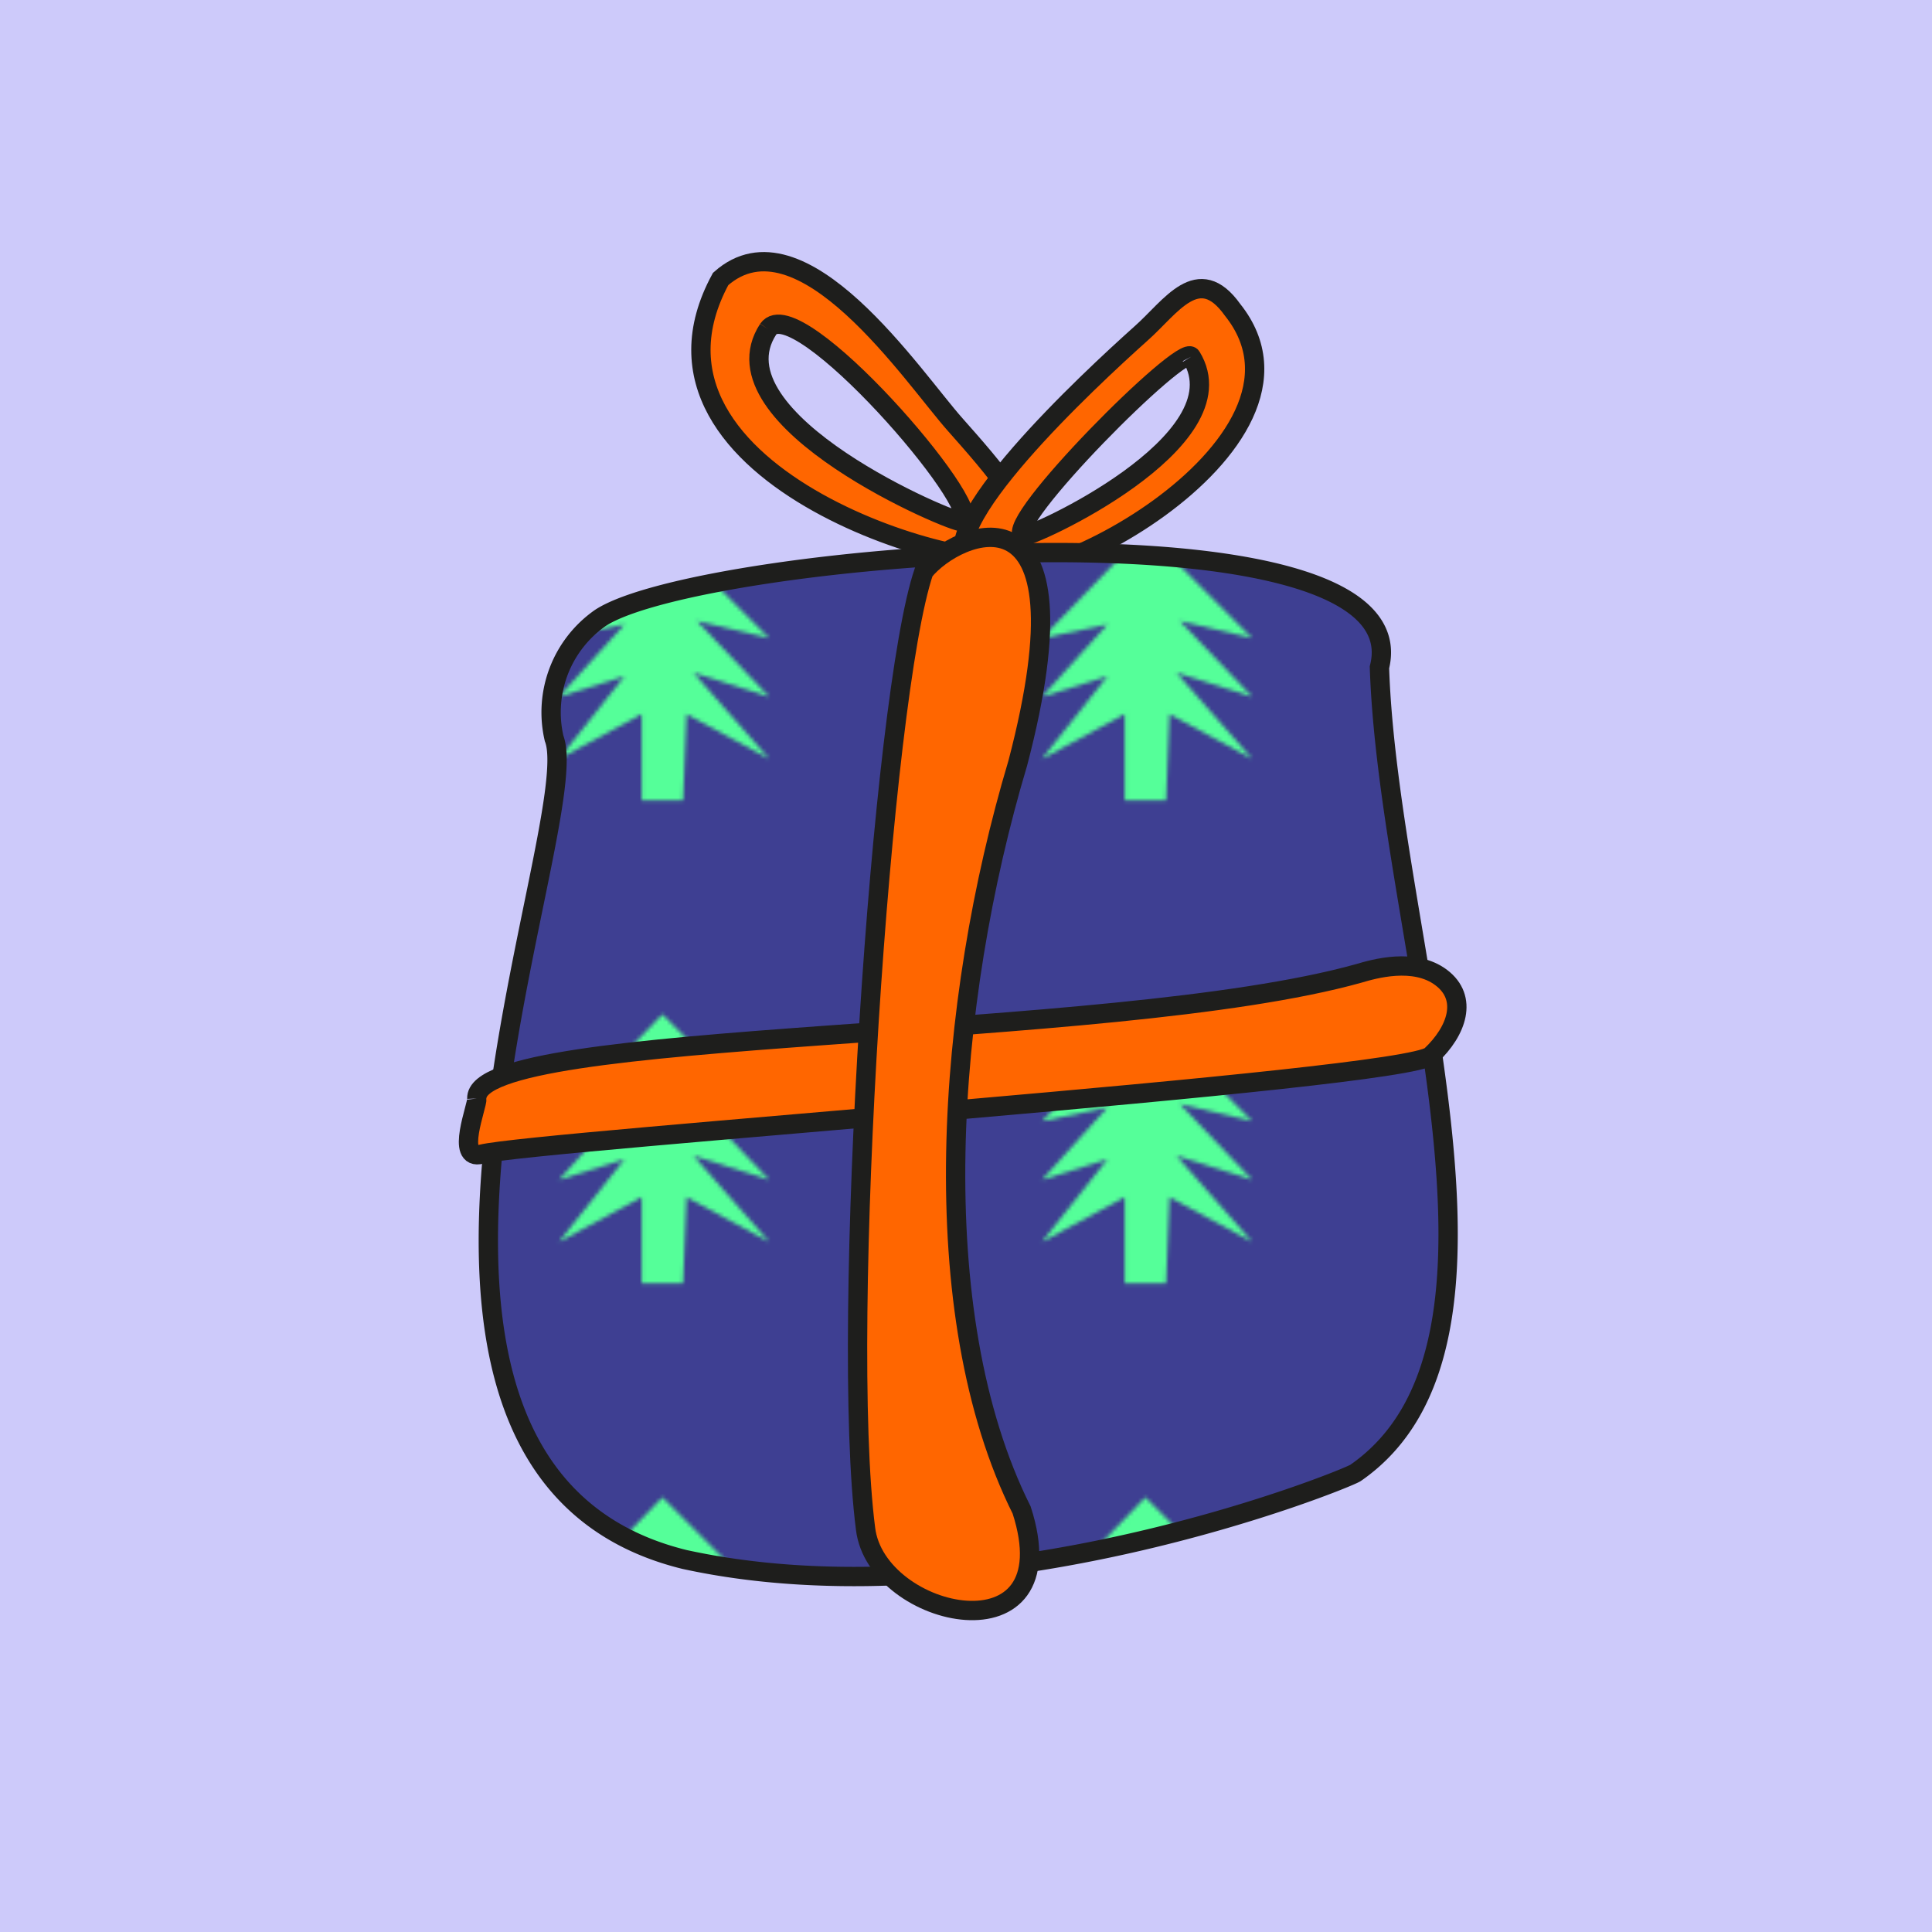 <svg xmlns="http://www.w3.org/2000/svg" xmlns:xlink="http://www.w3.org/1999/xlink" viewBox="0 0 500 500"><defs><style>.b {fill: #3E3F92;}.c {fill: #55ff99;}.d {fill: #cdcafa;}.e, .f {stroke: #1e1e1c;stroke-width: 5px;}.e {fill: url(#a);}.f {fill: #ff6600;}</style><pattern id="a" width="125" height="125" patternUnits="userSpaceOnUse" viewBox="0 0 140 140"><rect class="b" width="140" height="140"/><polygon class="c" points="62 40 83 45 52 14 22 45 41 41 22 62 41 56 22 80 46 67 46 92 48 92 56 92 58 92 59 67 83 80 61 55 83 62 62 40"/></pattern></defs><rect class="d" width="500" height="500"/><path class="f" d="M247.3,110c-10.9-12.2-40-56.3-60.8-37.8-28.2,51.9,69.2,78.7,78.3,71.3C272.2,137.6,255.6,119.4,247.3,110ZM198.8,85.2C206,74.7,255.3,131.7,249,135c-1.5.8-65.6-26.2-50.2-49.8"/><path class="f" d="M251.1,146.6c11.7,13,96-31.2,67.9-66.4-8.9-12.5-16-.7-23.7,6.1C282,98.2,239.9,137.3,251.1,146.6Zm57.2-54.3h0c13.5,22-42.1,47.2-43.5,46.4-5.4-3.1,41.5-50.2,43.5-46.4"/><path class="e" d="M155.4,159.9a29.8,29.8,0,0,0-12,31.2c8.7,22.5-62,189,33.8,212.5,78.1,17,170.8-20.6,173.6-22.4,48.7-33.7,8.5-138.1,6.2-208.5C368.4,127.6,181.4,142.9,155.4,159.9Z"/><path class="f" d="M123.4,284.3c-.7-18.3,163.9-14.4,228.3-32.4,3.7-1.1,14.3-4.2,21.3,1.1s4.1,13.8-2.7,20.2-231.9,22-245.7,25.5c-6.9,1.8-1-12.6-1.2-14.4"/><path class="f" d="M239.1,147.9c-11,32.2-21.8,195.7-15.1,247.7,2.8,23.6,53.1,34.4,40.4-4.8-25.5-51-19.6-131.1-1-193.3C283.2,122,247.5,137.4,239.1,147.9Z"/></svg>